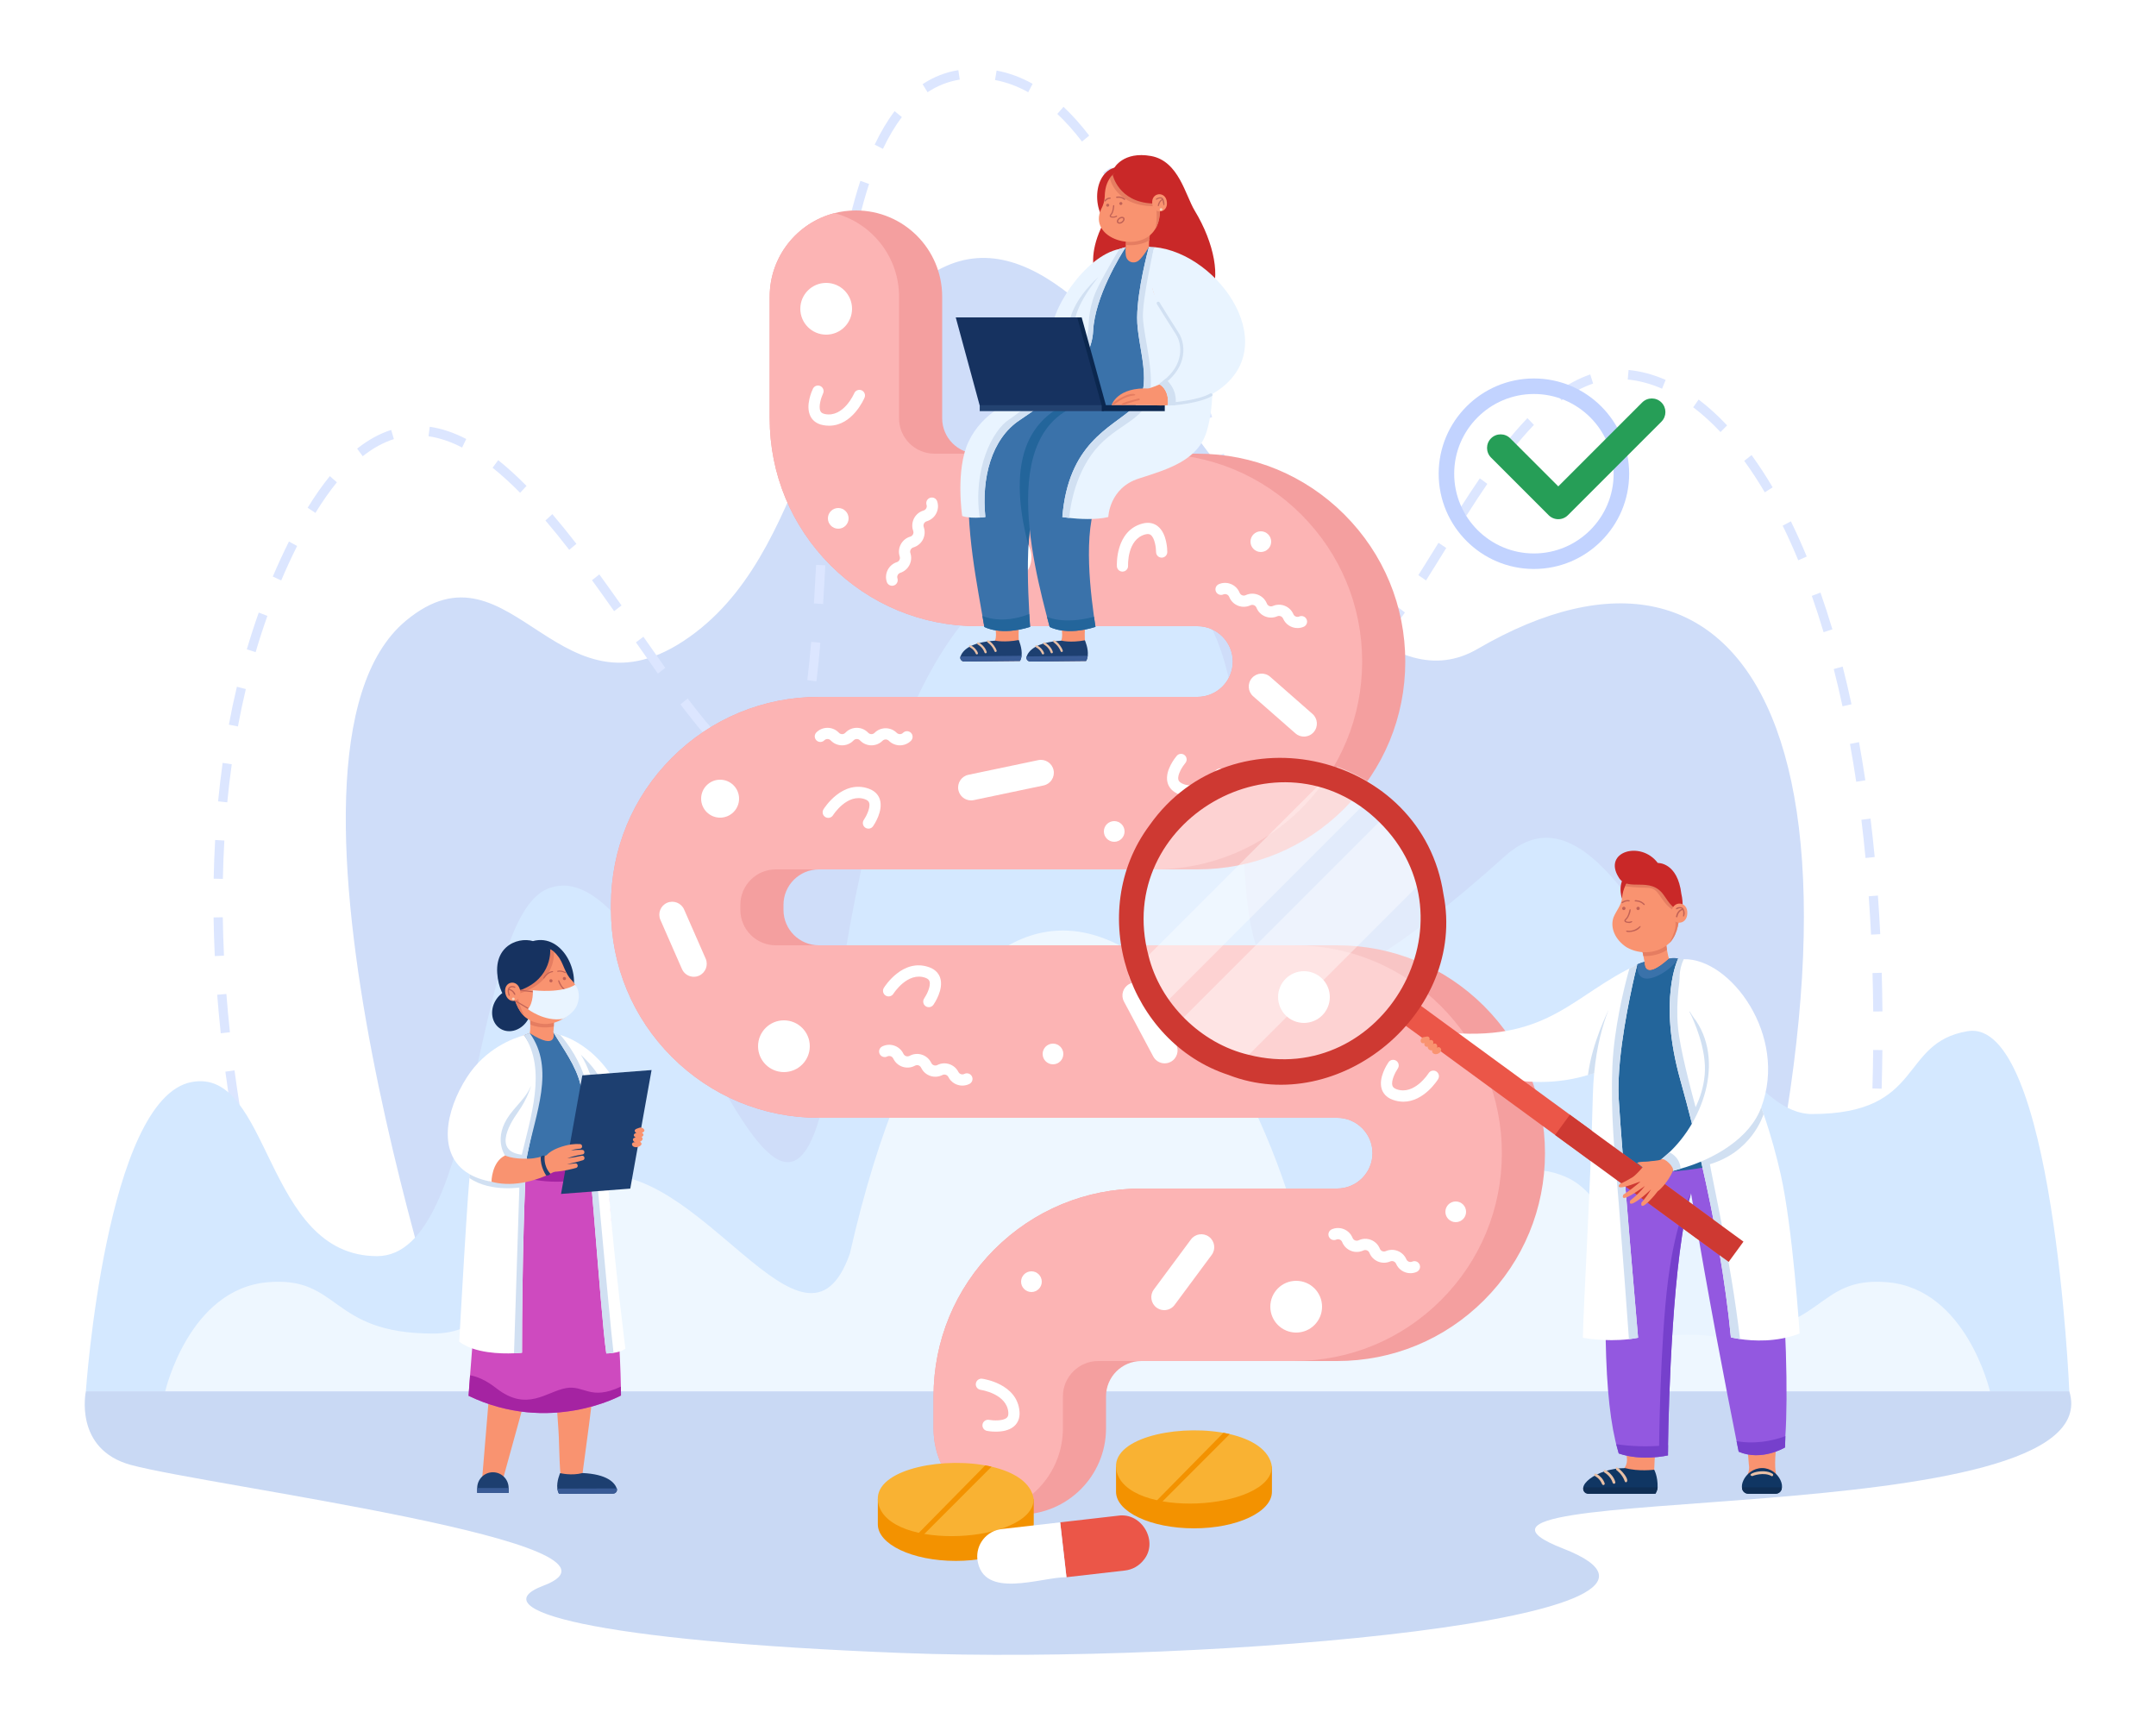 <?xml version="1.0" encoding="utf-8"?> <svg xmlns="http://www.w3.org/2000/svg" xmlns:xlink="http://www.w3.org/1999/xlink" version="1.1" id="Слой_1" x="0px" y="0px" viewBox="0 0 2500 2000" style="enable-background:new 0 0 2500 2000;" xml:space="preserve"> <style type="text/css"> .st0{fill:#FFFFFF;} .st1{fill:#C9D9F4;} .st2{fill:#CFDDF9;} .st3{fill:#DCE6FF;} .st4{fill:#D4E8FF;} .st5{fill:#EEF7FF;} .st6{fill:#F49F9F;} .st7{fill:#FCB4B4;} .st8{fill:#F39200;} .st9{fill:#F9B233;} .st10{fill:#EB5648;} .st11{fill:#C2D3FF;} .st12{fill:#269E57;} .st13{fill:#C92828;} .st14{fill:#E9F4FF;} .st15{fill:#F99370;} .st16{fill:#1D3F70;} .st17{fill:#E8C0A6;} .st18{fill:#395B96;} .st19{fill:#3A72AA;} .st20{fill:#D1E0F2;} .st21{fill:#23659B;} .st22{fill:#163260;} .st23{fill:#234270;} .st24{fill:#0B274F;} .st25{fill:#E57D61;} .st26{fill:#C16256;} .st27{fill:#F4D4BE;} .st28{fill:#CE4ABF;} .st29{fill:#A523A2;} .st30{fill:#103663;} .st31{fill:#0F2E54;} .st32{fill:#9358E0;} .st33{fill:#7640CC;} .st34{opacity:0.4;fill:#FFFFFF;} .st35{fill:#CE3932;} </style> <rect id="_x31_0" class="st0" width="2500" height="2000"></rect> <g> <g id="_x39_"> <path class="st1" d="M99.57,1613.07c0,0-14.43,67.44,52.42,85.46c91.43,24.65,608.4,90.77,478.02,139.97 c-73.6,27.78,57.31,64.12,415.81,78.01c358.5,13.89,973.65-40.53,766.78-121.05c-206.87-80.52,638.22-14.92,586.89-182.4H99.57z"></path> <path class="st2" d="M533.08,1608.08c0,0-249.77-732.49-62.49-888.33c125.18-104.17,177.97,134.71,336.33,13.24 c140.99-108.15,127.83-344.11,285.53-422.37c214.19-106.3,422.75,557.16,620.87,441.76c311.66-181.53,502.18,104.84,285.77,857.04 L533.08,1608.08z"></path> <path class="st3" d="M329.46,1548.07c-4.37-13.91-8.69-28.33-12.85-42.84l10.24-3.17c4.13,14.42,8.42,28.74,12.76,42.56 L329.46,1548.07z M2161.72,1530.11l-10.6-1.36c1.76-14.81,3.43-29.72,4.97-44.33l10.62,1.21 C2165.16,1500.28,2163.48,1515.25,2161.72,1530.11z M304.81,1462.08c-3.74-14.35-7.37-28.96-10.78-43.44l10.38-2.64 c3.39,14.39,7,28.91,10.72,43.18L304.81,1462.08z M2171.08,1441.07l-10.64-1.04c1.35-14.87,2.6-29.83,3.72-44.45l10.65,0.88 C2173.69,1411.14,2172.44,1426.15,2171.08,1441.07z M284.27,1374.95c-3.09-14.62-6.02-29.4-8.73-43.93l10.49-2.11 c2.69,14.44,5.61,29.13,8.67,43.66L284.27,1374.95z M2177.88,1351.77l-10.66-0.7c0.9-14.86,1.7-29.85,2.36-44.54l10.67,0.52 C2179.59,1321.8,2178.79,1336.85,2177.88,1351.77z M267.88,1286.87c-2.38-14.8-4.58-29.72-6.54-44.35l10.58-1.53 c1.95,14.53,4.13,29.35,6.49,44.05L267.88,1286.87z M2181.88,1262.27l-10.68-0.32c0.42-14.92,0.7-29.93,0.85-44.59l10.69,0.12 C2182.59,1232.21,2182.3,1247.28,2181.88,1262.27z M255.98,1198c-1.59-14.95-2.98-29.98-4.12-44.67l10.65-0.89 c1.13,14.59,2.51,29.51,4.09,44.35L255.98,1198z M2172.1,1172.76c-0.13-14.94-0.4-29.93-0.81-44.58l10.68-0.32 c0.41,14.72,0.69,29.8,0.82,44.81L2172.1,1172.76z M249.06,1108.53c-0.71-15.03-1.18-30.13-1.4-44.86l10.68-0.17 c0.22,14.61,0.68,29.58,1.38,44.49L249.06,1108.53z M2169.57,1083.64c-0.73-14.92-1.64-29.88-2.68-44.48l10.66-0.82 c1.05,14.69,1.96,29.74,2.7,44.74L2169.57,1083.64z M258.45,1018.99l-10.68-0.23c0.3-15.07,0.87-30.17,1.71-44.87l10.67,0.65 C259.31,989.11,258.74,1004.06,258.45,1018.99z M2163.18,994.76c-1.43-14.91-3.04-29.81-4.8-44.27l10.6-1.39 c1.77,14.56,3.4,29.55,4.84,44.56L2163.18,994.76z M263.53,930.22l-10.63-1.11c1.45-15.02,3.22-30.02,5.26-44.61l10.57,1.6 C266.71,900.52,264.96,915.36,263.53,930.22z M2152.39,906.39c-2.22-14.82-4.66-29.58-7.25-43.88l10.5-2.05 c2.61,14.41,5.07,29.29,7.31,44.22L2152.39,906.39z M888.67,904.82c-14.85-2.43-25.59-9.46-40.46-21.59l6.75-8.6 c13.03,10.6,22.45,16.96,34.85,19.15L888.67,904.82z M925.74,878.41l-9.52-5.05c4.89-9.95,9.22-23.77,12.85-41.05l10.44,2.37 C935.63,853.15,931.13,867.45,925.74,878.41z M816.85,851.39c-8.51-9.85-17.61-21.19-27.81-34.66l8.4-6.87 c10.06,13.28,19.01,24.44,27.36,34.11L816.85,851.39z M275.87,842.28l-10.49-2.12c2.77-14.82,5.9-29.6,9.31-43.93l10.37,2.67 C281.69,813.05,278.6,827.65,275.87,842.28z M2136.5,818.92c-3.16-14.67-6.58-29.21-10.15-43.21l10.33-2.84 c3.6,14.14,7.05,28.82,10.24,43.63L2136.5,818.92z M946.71,789.98l-10.6-1.42c1.64-13.25,3.11-27.77,4.5-44.37l10.65,0.96 C949.85,761.91,948.37,776.57,946.71,789.98z M762.87,780.96c-8.69-12.19-17.69-25.08-25.46-36.2l8.65-6.52 c7.75,11.1,16.74,23.96,25.39,36.11L762.87,780.96z M1545.16,780.04c-8.32,0-16.49-2.58-24.27-7.68l5.7-9.39 c11.69,7.67,23.19,7.68,35.6,1.57l4.6,10.02C1559.45,778.2,1552.17,780.04,1545.16,780.04z M296.42,756.12l-10.22-3.25 c4.25-14.43,8.9-28.78,13.84-42.65l10.02,3.85C305.2,727.75,300.61,741.89,296.42,756.12z M1601.73,745.53l-7.85-7.53 c8.1-9.12,16.79-20.37,26.55-34.39l8.66,6.51C1619.07,724.5,1610.12,736.09,1601.73,745.53z M1490.51,737.9 c-6.92-11.09-13.77-24.14-20.95-39.91l9.66-4.75c6.98,15.32,13.6,27.95,20.26,38.62L1490.51,737.9z M2114.55,732.98 c-4.3-14.39-8.9-28.55-13.65-42.1l10.04-3.8c4.81,13.71,9.46,28.05,13.82,42.6L2114.55,732.98z M712.09,708.56 c-9.78-13.88-17.92-25.28-25.64-35.87l8.52-6.7c7.75,10.64,15.93,22.08,25.74,36.02L712.09,708.56z M954.47,700.31l-10.66-0.72 c0.81-13.01,1.63-27.63,2.52-44.7l10.67,0.6C956.11,672.59,955.28,687.26,954.47,700.31z M326.09,672.97l-9.78-4.48 c5.87-13.81,12.12-27.36,18.76-40.62l9.47,5.13C338.01,646.04,331.86,659.38,326.09,672.97z M1653.57,672.97l-8.93-6.1 c7.59-12,15.44-24.71,23.38-37.55l8.99,6C1669.04,648.2,1661.19,660.92,1653.57,672.97z M1452.36,656.55 c-4.84-12.62-9.84-26.38-15.29-42.08l10.05-3.77c5.41,15.58,10.37,29.23,15.16,41.73L1452.36,656.55z M2085.18,649.62 c-5.74-13.91-11.82-27.41-18.06-40.15l9.52-5.04c6.34,12.95,12.52,26.68,18.36,40.81L2085.18,649.62z M660.07,637.5 c-9.7-12.51-18.72-23.64-27.59-34.03l7.99-7.37c8.98,10.53,18.12,21.79,27.92,34.43L660.07,637.5z M959.22,610.69l-10.67-0.56 c0.72-14.84,1.43-29.68,2.2-44.78l10.67,0.58C960.65,581.03,959.93,595.86,959.22,610.69z M1700.43,597.82l-8.91-6.12 c8.93-14.04,16.91-26.18,24.41-37.12l8.7,6.44C1717.2,571.85,1709.29,583.89,1700.43,597.82z M365.74,594.68l-9.01-5.98 c8.4-13.67,17.05-26.01,25.73-36.68l8.16,7.17C382.25,569.49,373.88,581.43,365.74,594.68z M1422.8,572.09 c-4.9-14.92-9.71-29.85-13.76-42.49l10.14-3.51c4.05,12.62,8.85,27.53,13.74,42.42L1422.8,572.09z M603.1,571.32 c-10.92-11.05-21.66-20.81-31.92-29.01l6.52-8.8c10.58,8.46,21.64,18.51,32.85,29.86L603.1,571.32z M2046.38,570.84 c-7.66-12.98-15.68-25.26-23.86-36.5l8.52-6.7c8.39,11.52,16.61,24.1,24.45,37.39L2046.38,570.84z M420.6,528.98l-6.48-8.83 c12.76-10.12,26.04-17.41,39.47-21.68l3.13,10.62C444.5,512.97,432.35,519.66,420.6,528.98z M1750.4,525.58l-8.3-6.99 c10.02-12.85,19.52-23.91,29.03-33.8l7.56,7.85C1769.44,502.26,1760.19,513.04,1750.4,525.58z M963.81,521.22l-10.67-0.66 c0.93-16.14,1.84-30.8,2.81-44.81l10.66,0.79C965.65,490.51,964.73,505.12,963.81,521.22z M535.85,518.89 c-13.33-6.9-26.45-11.3-38.98-13.08l1.45-11c13.69,1.95,27.91,6.71,42.29,14.14L535.85,518.89z M1995.03,500.94 c-10.29-10.95-20.94-20.62-31.66-28.73l6.29-8.98c11.2,8.48,22.31,18.56,33.01,29.95L1995.03,500.94z M1395.41,487.11 c-5.32-16.52-9.7-29.99-13.79-42.39l10.11-3.6c4.1,12.43,8.49,25.92,13.81,42.47L1395.41,487.11z M1810.67,464.29l-6.12-9.1 c13.14-9.55,26.41-16.63,39.45-21.03l3.3,10.56C1835.26,448.79,1822.94,455.37,1810.67,464.29z M1927.26,450.69 c-13.23-5.8-26.63-9.39-39.81-10.67l0.99-11.06c14.27,1.39,28.73,5.25,42.97,11.5L1927.26,450.69z M970.03,431.96l-10.64-0.98 c1.33-15.58,2.78-30.63,4.31-44.72l10.62,1.24C972.79,401.5,971.35,416.46,970.03,431.96z M1367.41,402.48 c-5.16-14.98-10.03-28.67-14.88-41.85l9.98-3.96c4.87,13.26,9.76,27.02,14.95,42.07L1367.41,402.48z M979.75,343.22l-10.58-1.59 c2.16-15.55,4.54-30.5,7.06-44.44l10.5,2.05C984.24,313.03,981.89,327.82,979.75,343.22z M1336.66,319.17 c-5.74-14.35-11.53-28.08-17.2-40.81l9.7-4.67c5.73,12.86,11.58,26.73,17.37,41.22L1336.66,319.17z M995.81,255.79l-10.37-2.69 c3.73-15.51,7.84-30.11,12.21-43.41l10.11,3.59C1003.48,226.29,999.46,240.59,995.81,255.79z M1300.48,238.5 c-7.03-13.75-14.21-26.67-21.34-38.38l9.03-5.94c7.27,11.95,14.59,25.11,21.75,39.11L1300.48,238.5z M1023.81,172.6l-9.58-4.91 c7.02-14.77,14.8-27.84,23.13-38.83l8.39,6.87C1037.88,146.11,1030.5,158.52,1023.81,172.6z M1254.65,164.11 c-9.34-12.16-18.97-22.94-28.64-32.02l7.17-8.24c10.1,9.49,20.13,20.7,29.83,33.34L1254.65,164.11z M1075.56,106.95l-5.76-9.35 c12.66-8.42,26.6-13.89,41.45-16.27l1.63,10.97C1099.51,94.44,1086.95,99.37,1075.56,106.95z M1192.3,106.94 c-12.45-6.97-25.41-11.74-38.54-14.17l1.87-10.93c14.24,2.64,28.29,7.79,41.73,15.33L1192.3,106.94z"></path> <path class="st4" d="M2281.51,1195.59c-80.12,13.36-49.1,96.04-180.61,96.04c-120.24,0-223.71-417.59-355.65-299.15 c-530.45,476.17-117.73-334.12-474.41-349.96c-161.28-7.16-268.75,210.95-308.38,597.12 c-57.45,349.12-190.68-266.28-327.78-209.06c-87.14,36.36-77.16,425.81-197.4,425.81c-131.51,0-122.85-219.18-215.11-201.84 c-99.33,18.67-122.61,358.51-122.61,358.51h2299.92C2399.49,1613.07,2381.2,1178.96,2281.51,1195.59z"></path> <path class="st5" d="M2188.79,1486.66c-84.88-7.41-71.03,59.5-192.01,59.5c-110.62,0-107.58-149.96-181.6-181.83 c-136.32-58.69-248.7,238.35-301.55,89.27c-100.38-395.57-393.13-593.94-528.19,0c-52.85,149.08-176.44-116.93-301.55-89.27 c-77.01,17.02-70.98,181.83-181.6,181.83c-120.99,0-107.14-66.91-192.01-59.5c-91.38,7.97-118.68,126.4-118.68,126.4h2115.87 C2307.46,1613.07,2280.17,1494.64,2188.79,1486.66z"></path> </g> <g id="_x38_"> <path class="st6" d="M1791.5,1337c0,64.37-25.07,124.89-70.59,170.41c-45.52,45.52-106.04,70.59-170.41,70.59h-227 c-22.61,0-41,18.39-41,41v37c0,55.23-44.77,100-100,100c-8.63,0-17.01-1.09-25-3.15c-43.13-11.1-75-50.25-75-96.85v-37 c0-64.37,25.07-124.89,70.59-170.41c45.52-45.52,106.04-70.59,170.41-70.59h227c22.61,0,41-18.39,41-41s-18.39-41-41-41h-601 c-64.37,0-124.89-25.07-170.41-70.59c-45.52-45.52-70.59-106.04-70.59-170.41v-6c0-64.37,25.07-124.89,70.59-170.41 C824.61,833.07,885.13,808,949.5,808h439c22.61,0,41-18.39,41-41s-18.39-41-41-41h-255c-64.37,0-124.89-25.07-170.41-70.59 C917.57,609.89,892.5,549.37,892.5,485V344c0-46.6,31.87-85.75,75-96.85c7.99-2.06,16.37-3.15,25-3.15c55.23,0,100,44.77,100,100 v141c0,22.61,18.39,41,41,41h255c64.37,0,124.89,25.07,170.41,70.59c45.52,45.52,70.59,106.04,70.59,170.41 s-25.07,124.89-70.59,170.41c-45.52,45.52-106.04,70.59-170.41,70.59h-439c-22.61,0-41,18.39-41,41v6c0,22.61,18.39,41,41,41h601 c64.37,0,124.89,25.07,170.41,70.59C1766.43,1212.11,1791.5,1272.63,1791.5,1337z"></path> <path class="st7" d="M1741.5,1337c0,64.37-25.07,124.89-70.59,170.41c-45.52,45.52-106.04,70.59-170.41,70.59h-227 c-22.61,0-41,18.39-41,41v37c0,46.6-31.87,85.75-75,96.85c-43.13-11.1-75-50.25-75-96.85v-37c0-64.37,25.07-124.89,70.59-170.41 c45.52-45.52,106.04-70.59,170.41-70.59h227c22.61,0,41-18.39,41-41s-18.39-41-41-41h-601c-64.37,0-124.89-25.07-170.41-70.59 c-45.52-45.52-70.59-106.04-70.59-170.41v-6c0-64.37,25.07-124.89,70.59-170.41C824.61,833.07,885.13,808,949.5,808h439 c22.61,0,41-18.39,41-41s-18.39-41-41-41h-255c-64.37,0-124.89-25.07-170.41-70.59C917.57,609.89,892.5,549.37,892.5,485V344 c0-46.6,31.87-85.75,75-96.85c43.13,11.1,75,50.25,75,96.85v141c0,22.61,18.39,41,41,41h255c64.37,0,124.89,25.07,170.41,70.59 c45.52,45.52,70.59,106.04,70.59,170.41s-25.07,124.89-70.59,170.41c-45.52,45.52-106.04,70.59-170.41,70.59h-439 c-22.61,0-41,18.39-41,41v6c0,22.61,18.39,41,41,41h601c64.37,0,124.89,25.07,170.41,70.59 C1716.43,1212.11,1741.5,1272.63,1741.5,1337z"></path> <circle class="st0" cx="958" cy="358" r="30"></circle> <circle class="st0" cx="972" cy="601" r="12"></circle> <circle class="st0" cx="1462" cy="628" r="12"></circle> <circle class="st0" cx="1292" cy="964" r="12"></circle> <circle class="st0" cx="1196" cy="1486" r="12"></circle> <circle class="st0" cx="1688" cy="1405" r="12"></circle> <circle class="st0" cx="1221" cy="1222" r="12"></circle> <circle class="st0" cx="835" cy="926" r="22"></circle> <circle class="st0" cx="1166" cy="646" r="30"></circle> <circle class="st0" cx="1503" cy="1515" r="30"></circle> <circle class="st0" cx="1512" cy="1156" r="30"></circle> <circle class="st0" cx="909" cy="1213" r="30"></circle> <path class="st0" d="M961.39,493.57c-2.27,0-4.64-0.22-7.1-0.69c-8.55-1.63-12.62-6.49-14.53-10.27 c-6.22-12.35,1.94-29.97,2.89-31.94c1.56-3.23,5.45-4.59,8.68-3.03c3.23,1.56,4.59,5.44,3.03,8.67 c-2.11,4.42-5.62,15.24-2.98,20.46c0.56,1.1,1.72,2.65,5.34,3.34c21.59,4.11,33.67-23.85,33.79-24.13c1.39-3.3,5.2-4.86,8.51-3.47 c3.31,1.39,4.87,5.18,3.49,8.49C1001.9,462.44,988.58,493.57,961.39,493.57z"></path> <path class="st0" d="M1301.57,662.73c-3.44,0-6.31-2.7-6.49-6.17c-0.09-1.68-1.74-41.26,29.75-49.56 c8.42-2.22,14.18,0.41,17.54,3.01c10.93,8.46,11.17,27.87,11.16,30.06c-0.01,3.58-2.92,6.47-6.5,6.47c-0.01,0-0.02,0-0.03,0 c-3.59-0.01-6.48-2.93-6.47-6.51l0,0c0-4.9-1.5-16.17-6.13-19.75c-0.98-0.75-2.69-1.65-6.26-0.71 c-21.39,5.64-20.1,36.02-20.08,36.33c0.18,3.58-2.58,6.64-6.16,6.82C1301.79,662.73,1301.68,662.73,1301.57,662.73z"></path> <path class="st0" d="M1007.02,960.75c-1.28,0-2.57-0.38-3.71-1.16c-2.94-2.05-3.67-6.09-1.63-9.04 c2.78-4.04,7.95-14.16,6.16-19.73c-0.38-1.18-1.28-2.89-4.75-4.14c-20.68-7.46-37,18.26-37.16,18.52c-1.9,3.04-5.9,3.98-8.95,2.09 c-3.05-1.89-3.99-5.88-2.11-8.93c0.88-1.43,21.99-34.95,52.63-23.91c8.19,2.95,11.44,8.39,12.73,12.43 c4.2,13.17-6.63,29.29-7.87,31.09C1011.1,959.78,1009.07,960.75,1007.02,960.75z"></path> <path class="st0" d="M1380.53,923.7c-4.92,0-10.12-1.05-15.48-3.62c-7.86-3.75-10.55-9.48-11.43-13.63 c-2.87-13.52,9.5-28.49,10.92-30.15c2.33-2.73,6.43-3.05,9.16-0.72c2.73,2.33,3.05,6.43,0.72,9.16 c-3.17,3.74-9.32,13.3-8.09,19.02c0.26,1.21,0.99,3,4.32,4.59c19.84,9.48,38.63-14.49,38.82-14.73c2.19-2.84,6.27-3.38,9.11-1.19 c2.84,2.18,3.39,6.25,1.21,9.1C1418.96,902.62,1402.55,923.7,1380.53,923.7z"></path> <path class="st0" d="M1077.02,1167.75c-1.28,0-2.57-0.38-3.71-1.16c-2.94-2.05-3.67-6.09-1.63-9.04 c2.78-4.04,7.95-14.16,6.16-19.73c-0.38-1.18-1.28-2.89-4.75-4.14c-20.68-7.46-37,18.26-37.16,18.52c-1.9,3.04-5.9,3.98-8.95,2.09 c-3.05-1.89-3.99-5.88-2.11-8.93c0.88-1.43,21.99-34.96,52.63-23.91c8.19,2.95,11.44,8.39,12.73,12.43 c4.2,13.17-6.63,29.29-7.87,31.08C1081.1,1166.78,1079.07,1167.75,1077.02,1167.75z"></path> <path class="st0" d="M1627.29,1277.33c-3.91,0-8.04-0.67-12.36-2.23c-8.19-2.95-11.44-8.39-12.73-12.43 c-4.2-13.17,6.62-29.29,7.87-31.09c2.05-2.95,6.1-3.68,9.05-1.63c2.95,2.05,3.67,6.09,1.63,9.04c-2.78,4.04-7.95,14.16-6.16,19.73 c0.38,1.18,1.28,2.89,4.75,4.14c20.68,7.45,37-18.26,37.16-18.52c1.9-3.04,5.9-3.98,8.95-2.09c3.05,1.89,3.99,5.88,2.11,8.93 C1666.8,1252.42,1651.11,1277.33,1627.29,1277.33z"></path> <path class="st0" d="M1154.77,1659.89c-5.22,0-9.35-0.71-10.28-0.89c-3.53-0.66-5.85-4.06-5.19-7.59 c0.66-3.52,4.05-5.84,7.58-5.19l0,0c4.82,0.89,16.18,1.45,20.53-2.46c0.92-0.83,2.11-2.35,1.83-6.03 c-1.67-21.92-31.81-26.27-32.12-26.32c-3.55-0.48-6.05-3.75-5.57-7.3c0.48-3.55,3.73-6.05,7.28-5.58 c1.67,0.22,40.9,5.75,43.37,38.22c0.66,8.68-2.97,13.88-6.12,16.71C1170.25,1658.68,1161.58,1659.89,1154.77,1659.89z"></path> <path class="st0" d="M804.51,1132.5c-5.77,0-11.28-3.35-13.74-8.98l-25-57c-3.33-7.59,0.13-16.43,7.71-19.76 c7.59-3.33,16.43,0.13,19.76,7.71l25,57c3.33,7.59-0.13,16.43-7.71,19.76C808.56,1132.1,806.52,1132.5,804.51,1132.5z"></path> <path class="st0" d="M1349.99,1519c-3.1,0-6.24-0.96-8.92-2.95c-6.65-4.93-8.05-14.33-3.12-20.98l43-58 c4.93-6.65,14.33-8.05,20.98-3.12c6.65,4.93,8.05,14.33,3.12,20.98l-43,58C1359.11,1516.9,1354.58,1519,1349.99,1519z"></path> <path class="st0" d="M1350.5,1232.86c-5.36,0-10.55-2.88-13.25-7.95l-33.97-63.71c-3.9-7.31-1.13-16.4,6.18-20.29 c7.31-3.9,16.4-1.13,20.29,6.18l33.97,63.71c3.9,7.31,1.13,16.4-6.18,20.29C1355.29,1232.29,1352.88,1232.86,1350.5,1232.86z"></path> <path class="st0" d="M1511.99,854c-3.51,0-7.04-1.23-9.89-3.73l-49-43c-6.23-5.46-6.84-14.94-1.38-21.17 c5.46-6.23,14.94-6.84,21.17-1.38l49,43c6.23,5.46,6.84,14.94,1.38,21.17C1520.31,852.27,1516.16,854,1511.99,854z"></path> <path class="st0" d="M1125.98,928c-6.95,0-13.18-4.85-14.67-11.92c-1.7-8.11,3.49-16.06,11.6-17.76l81-17 c8.11-1.7,16.06,3.49,17.76,11.6c1.7,8.11-3.49,16.06-11.6,17.76l-81,17C1128.04,927.9,1127.01,928,1125.98,928z"></path> <path class="st0" d="M1043.5,864.16c-4.65,0-9.3-1.77-12.85-5.31c-2.01-2.01-5.29-2.01-7.31,0c-7.08,7.08-18.61,7.08-25.69,0 l-0.5-0.5c-2.01-2.01-5.29-2.01-7.31,0l-0.5,0.5c-7.08,7.08-18.61,7.08-25.69,0l-0.5-0.5c-2.01-2.01-5.29-2.01-7.31,0 c-2.54,2.54-6.65,2.54-9.19,0c-2.54-2.54-2.54-6.65,0-9.19c7.08-7.08,18.61-7.08,25.69,0l0.5,0.5c0.98,0.98,2.27,1.51,3.65,1.51 s2.68-0.54,3.65-1.51l0.5-0.5c7.08-7.08,18.61-7.08,25.69,0l0.5,0.5c0.98,0.98,2.27,1.51,3.65,1.51s2.68-0.54,3.65-1.51 c7.08-7.08,18.61-7.08,25.69,0c2.01,2.01,5.29,2.01,7.31,0c2.54-2.54,6.65-2.54,9.19,0c2.54,2.54,2.54,6.65,0,9.19 C1052.8,862.39,1048.15,864.16,1043.5,864.16z"></path> <path class="st0" d="M1115.93,1258.67c-6.64,0-13.05-3.65-16.24-9.97c-1.29-2.54-4.4-3.57-6.94-2.28 c-4.33,2.19-9.25,2.56-13.86,1.05c-4.61-1.51-8.36-4.73-10.54-9.06l-0.32-0.63c-1.29-2.54-4.4-3.57-6.94-2.28l-0.63,0.32 c-8.94,4.52-19.89,0.92-24.41-8.01l-0.32-0.63c-1.28-2.54-4.4-3.56-6.94-2.28c-3.21,1.62-7.11,0.33-8.73-2.87 c-1.62-3.2-0.34-7.11,2.87-8.73c8.94-4.52,19.89-0.92,24.41,8.01l0.32,0.63c1.29,2.54,4.4,3.56,6.94,2.28l0.63-0.32 c8.94-4.52,19.89-0.92,24.41,8.01l0.32,0.63c0.62,1.23,1.69,2.15,3,2.58c1.31,0.43,2.71,0.32,3.94-0.3 c8.94-4.52,19.89-0.92,24.41,8.01c1.29,2.54,4.4,3.57,6.94,2.28c3.2-1.62,7.11-0.34,8.73,2.87s0.34,7.11-2.87,8.73 C1121.48,1258.04,1118.68,1258.67,1115.93,1258.67z"></path> <path class="st0" d="M1635.52,1476.18c-7.03,0-13.73-4.1-16.7-10.95c-0.55-1.27-1.56-2.24-2.84-2.75 c-1.28-0.51-2.69-0.49-3.95,0.06c-9.19,3.98-19.91-0.26-23.89-9.46l-0.28-0.65c-0.55-1.27-1.56-2.24-2.84-2.75 c-1.29-0.51-2.69-0.49-3.95,0.06l-0.65,0.28c-9.19,3.98-19.91-0.26-23.89-9.46l-0.28-0.65c-0.55-1.26-1.56-2.24-2.84-2.75 c-1.28-0.51-2.69-0.49-3.95,0.06c-3.29,1.43-7.12-0.09-8.55-3.38c-1.43-3.29,0.09-7.12,3.38-8.55c9.19-3.98,19.91,0.26,23.89,9.45 l0.28,0.65c1.13,2.61,4.18,3.82,6.79,2.69l0.65-0.28c9.19-3.98,19.91,0.26,23.89,9.46l0.28,0.65c1.13,2.62,4.18,3.82,6.79,2.69 c4.45-1.93,9.39-2.01,13.9-0.22c4.51,1.79,8.06,5.22,9.99,9.67c0.55,1.27,1.56,2.24,2.84,2.75c1.29,0.51,2.69,0.49,3.95-0.06 c3.29-1.43,7.12,0.09,8.55,3.38c1.43,3.29-0.09,7.12-3.38,8.55C1640.37,1475.7,1637.93,1476.18,1635.52,1476.18z"></path> <path class="st0" d="M1504.52,728.18c-7.03,0-13.73-4.1-16.7-10.95c-0.55-1.27-1.56-2.24-2.84-2.75 c-1.28-0.51-2.69-0.49-3.95,0.06c-4.45,1.93-9.39,2.01-13.9,0.22c-4.51-1.79-8.06-5.22-9.99-9.68l-0.28-0.65 c-0.55-1.27-1.56-2.25-2.84-2.75c-1.28-0.51-2.69-0.49-3.95,0.06l-0.65,0.28c-4.45,1.93-9.39,2-13.9,0.22 c-4.51-1.79-8.06-5.22-9.99-9.68l-0.28-0.65c-1.13-2.61-4.18-3.81-6.79-2.68c-3.29,1.43-7.12-0.09-8.55-3.38 c-1.43-3.29,0.09-7.12,3.38-8.55c9.19-3.98,19.91,0.26,23.89,9.46l0.28,0.65c0.55,1.26,1.56,2.24,2.84,2.75 c1.28,0.51,2.69,0.49,3.95-0.06l0.65-0.28c4.45-1.93,9.39-2,13.9-0.22c4.51,1.79,8.06,5.22,9.99,9.68l0.28,0.65 c0.55,1.27,1.56,2.25,2.84,2.75c1.28,0.51,2.69,0.49,3.95-0.06c4.45-1.93,9.39-2.01,13.9-0.22c4.51,1.79,8.06,5.22,9.99,9.68 c1.13,2.62,4.19,3.82,6.8,2.69c3.29-1.43,7.12,0.09,8.55,3.38c1.43,3.29-0.09,7.12-3.38,8.55 C1509.37,727.7,1506.93,728.18,1504.52,728.18z"></path> <path class="st0" d="M1034.45,679.15c-2.74,0-5.29-1.75-6.18-4.5c-1.5-4.62-1.11-9.54,1.1-13.86c2.21-4.32,5.96-7.53,10.58-9.03 c2.71-0.88,4.2-3.8,3.32-6.51c-1.5-4.62-1.11-9.54,1.1-13.86c2.21-4.32,5.96-7.53,10.58-9.03l0.67-0.22 c2.71-0.88,4.2-3.8,3.32-6.51l-0.22-0.67c-3.09-9.53,2.14-19.79,11.67-22.89l0.67-0.22c1.31-0.43,2.38-1.34,3.01-2.57 c0.63-1.23,0.74-2.63,0.31-3.94c-1.11-3.41,0.76-7.08,4.18-8.19c3.42-1.11,7.08,0.76,8.19,4.18c1.5,4.62,1.11,9.54-1.1,13.86 c-2.21,4.32-5.96,7.53-10.58,9.03l-0.67,0.22c-2.71,0.88-4.2,3.8-3.32,6.51l0.22,0.67c3.09,9.53-2.14,19.79-11.67,22.89 l-0.67,0.22c-1.31,0.43-2.38,1.34-3.01,2.57s-0.74,2.63-0.31,3.94c1.5,4.62,1.11,9.54-1.1,13.86c-2.21,4.32-5.96,7.53-10.58,9.03 c-1.31,0.43-2.38,1.34-3.01,2.57c-0.63,1.23-0.74,2.63-0.31,3.94c1.11,3.41-0.76,7.08-4.18,8.19 C1035.79,679.05,1035.11,679.15,1034.45,679.15z"></path> </g> <g id="_x37_"> <path class="st8" d="M1474.88,1700.5v29.04c0,23.44-40.47,42.44-90.39,42.44c-25.18,0-47.95-4.83-64.34-12.63 c-16.1-7.66-26.05-18.19-26.05-29.8v-29.04H1474.88z"></path> <path class="st9" d="M1474.88,1700.5c-0.85,50.78-169.92,61.56-180.42,3.79c-0.39-2.12-0.49-4.17-0.34-6.16 c2.51-33.63,78.79-47.56,131.54-35.46C1451.75,1668.65,1472.09,1681,1474.88,1700.5z"></path> <path class="st8" d="M1425.91,1662.77l-79.3,79.38c-2.06-0.41-3.61-1.6-5.59-2.08l77.65-78.9 C1420.72,1661.58,1423.94,1662.29,1425.91,1662.77z"></path> </g> <g id="_x36_"> <path class="st8" d="M1198.67,1738.26v29.04c0,23.44-40.47,42.44-90.39,42.44c-25.18,0-47.95-4.83-64.34-12.63 c-16.1-7.66-26.05-18.19-26.05-29.8v-29.04H1198.67z"></path> <path class="st9" d="M1198.67,1738.26c-0.85,50.78-169.92,61.56-180.42,3.79c-0.39-2.12-0.49-4.17-0.35-6.16 c2.51-33.63,78.79-47.56,131.54-35.46C1175.54,1706.41,1195.88,1718.77,1198.67,1738.26z"></path> <path class="st8" d="M1149.7,1700.53l-79.3,79.38c-2.06-0.41-3.61-1.6-5.59-2.08l77.65-78.9 C1144.51,1699.34,1147.73,1700.06,1149.7,1700.53z"></path> </g> <g id="_x35_"> <path class="st10" d="M1236.65,1828.64c0-0.01-7.35-63.62-7.28-63.61c0,0,67.21-7.72,67.21-7.72 c27.66-4.12,47.39,30.5,29.33,51.66c-5.09,6.42-12.64,10.89-21.42,11.9C1304.49,1820.87,1236.64,1828.7,1236.65,1828.64z"></path> <path class="st0" d="M1133.32,1808.05c-1.87-17.48,10.7-33.22,28.19-35.23l67.81-7.79c0.08,0,7.35,63.62,7.31,63.63 C1207.14,1828.45,1139.54,1855.34,1133.32,1808.05z"></path> </g> <g id="_x34_"> <path class="st11" d="M1778.66,659.68c-60.9,0-110.44-49.54-110.44-110.44c0-60.9,49.54-110.44,110.44-110.44 c60.9,0,110.44,49.54,110.44,110.44C1889.1,610.14,1839.56,659.68,1778.66,659.68z M1778.66,456.8 c-50.97,0-92.44,41.47-92.44,92.44c0,50.97,41.47,92.44,92.44,92.44s92.44-41.47,92.44-92.44 C1871.1,498.27,1829.63,456.8,1778.66,456.8z"></path> <path class="st12" d="M1806.92,601.97c-4.18,0-8.19-1.66-11.15-4.62l-66.84-66.84c-6.16-6.16-6.16-16.14,0-22.29 c6.16-6.16,16.14-6.16,22.29,0l55.69,55.69l97.31-97.31c6.16-6.16,16.14-6.16,22.29,0c6.16,6.16,6.16,16.14,0,22.29 l-108.45,108.45C1815.11,600.31,1811.1,601.97,1806.92,601.97z"></path> </g> <g id="_x33_"> <path class="st13" d="M1291.96,194.81c0,0,10.55-19.75,42.72-13.92c32.16,5.83,39.75,45.38,50.67,63.38 c23.12,38.13,30.05,78.65,18.04,98.11c-13.34,21.62-42.8,13.16-85.83,9.29c-45.92-4.14-65.15-42.75-36.59-95.85L1291.96,194.81z"></path> <path class="st14" d="M1305.29,286.63c0,0.01-0.01,0.01-0.02,0.04c-0.07,0.12-0.27,0.42-0.58,0.91 c-4.76,7.39-35.25,56.21-37.14,96.14c-0.21,4.5-0.93,8.95-2.11,13.31c-2.55-0.19-5.18-0.38-7.85-0.56 c-3.52-0.25-7.1-0.51-10.65-0.76c-10.94-0.78-21.4-1.53-27.99-2c-4.28-31.9,39.37-97.31,79.17-105.06c0-0.01,0-0.01,0-0.01 c0.01,0,0.02-0.01,0.04-0.01C1302.38,287.23,1305.04,286.67,1305.29,286.63z"></path> <path class="st15" d="M1118.79,766.98l63.95-0.68c-0.16-9.91-2.89-29.9-0.86-41.2c0,0-27.61,3.45-27.61,3.45 c0.77,5.43,2.47,17.2-6.83,20.02c-12.05,3.65-25.17,2.53-32.69,11.51C1112.8,763.09,1115.11,767.02,1118.79,766.98z"></path> <path class="st16" d="M1184.61,760.31c-0.24,2.1-0.81,4.14-1.88,5.99l-64.58,0.69c-3.14,0.03-5.45-2.94-4.44-5.82 c2.38-6.73,10.78-16.56,40.53-18.38c0,0,10.41,2.37,27.02-0.73C1181.28,742.05,1185.59,751.8,1184.61,760.31z"></path> <path class="st17" d="M1132.71,758.75c-0.51,0-1-0.29-1.21-0.78c-2.43-5.63-6.72-7.32-6.9-7.39c-3.43-5.05,6.35-1.53,9.31,6.41 C1134.29,757.81,1133.62,758.77,1132.71,758.75z"></path> <path class="st17" d="M1142.86,757.46c-0.55,0-1.07-0.34-1.24-0.88c-2.17-6.53-8.09-9.49-8.15-9.52 c-3.12-5.88,8.25,0.33,10.64,8.75C1144.39,756.6,1143.73,757.47,1142.86,757.46z"></path> <path class="st17" d="M1154.42,755.96c-0.54,0-1.04-0.32-1.23-0.84c-2.52-6.78-8.2-10.42-8.26-10.46 c-2.42-6.17,7.92,1.23,10.72,9.6C1155.97,755.06,1155.3,755.97,1154.42,755.96z"></path> <path class="st18" d="M1113.76,761.06l70.85-0.75c-0.24,2.1-0.81,4.14-1.88,5.99l-64.58,0.69 C1114.98,767.02,1112.66,763.96,1113.76,761.06z"></path> <path class="st19" d="M1321.39,530.39c-31.48-1.28-86.31-18.08-109.96,20.72c-25.89,42.38-19.55,132.28-16.94,175.73 c-34.56,10.78-53.13,0-53.13,0c-14.72-88.94-63.2-291.53,98.92-263.42c0-0.01,108.72-0.01,108.72-0.01 C1367.18,499.34,1350.92,529.79,1321.39,530.39z"></path> <path class="st15" d="M1195.48,766.97l63.95-0.68c-0.16-9.91-2.89-29.9-0.86-41.2c0,0-27.61,3.45-27.61,3.45 c0.77,5.43,2.68,17.2-6.84,20.02c-12.07,3.57-25.17,2.53-32.69,11.51C1189.49,763.09,1191.8,767.01,1195.48,766.97z"></path> <path class="st16" d="M1261.3,760.31c-0.24,2.1-0.81,4.14-1.88,5.99l-64.58,0.69c-3.14,0.03-5.45-2.94-4.44-5.82 c2.38-6.73,10.78-16.56,40.53-18.38c0,0,10.42,2.69,27.04-0.4C1257.98,742.37,1262.28,751.8,1261.3,760.31z"></path> <path class="st17" d="M1209.4,758.75c-0.51,0-1-0.29-1.21-0.78c-2.43-5.63-6.72-7.32-6.9-7.39c-3.43-5.05,6.35-1.53,9.31,6.41 C1210.98,757.8,1210.31,758.77,1209.4,758.75z"></path> <path class="st17" d="M1219.55,757.45c-0.55,0-1.07-0.34-1.25-0.88c-2.17-6.53-8.09-9.49-8.15-9.52 c-3.12-5.88,8.25,0.33,10.64,8.75C1221.08,756.6,1220.42,757.47,1219.55,757.45z"></path> <path class="st20" d="M1273.2,321.73c0,0-24.08,20.1-31.97,46.3c-6.37,21.15,15.6,14.81,19.53,3.2 C1264.68,359.62,1273.2,321.73,1273.2,321.73z"></path> <path class="st17" d="M1231.11,755.95c-0.54,0-1.04-0.32-1.23-0.84c-2.52-6.78-8.2-10.42-8.26-10.46 c-2.42-6.17,7.92,1.23,10.72,9.6C1232.66,755.06,1231.99,755.97,1231.11,755.95z"></path> <path class="st18" d="M1190.45,761.06l70.85-0.75c-0.24,2.1-0.81,4.14-1.88,5.99l-64.58,0.69 C1191.67,767.02,1189.35,763.95,1190.45,761.06z"></path> <path class="st21" d="M1249.12,463.42l-9.3,65.68c-40.65,15.51-43.58,57-47.29,103.66 C1173.71,560.67,1175.35,487.77,1249.12,463.42z"></path> <path class="st19" d="M1362.36,533.43c-32.94,19.65-65.84-1.79-89.01,43.53c-18.7,39.68-8.21,115.51-3.08,149.88 c-34.56,10.78-53.13,0-53.13,0c-20.49-76.72-67.35-255.02,65.07-263.42c36.26-1.12,83.9-0.81,115.95-2.68 C1398.16,460.74,1407.05,506.77,1362.36,533.43z"></path> <path class="st19" d="M1398.8,442.6c2.81,19.43-1.26,42.02-1.26,42.02c-42.81-13.19-81.72-14.4-146.74-23.21 c41.07-119.19-54.05-35.79,54.51-174.79c0.26,0.02,26.97-0.47,26.97-0.47C1362.8,308.4,1382.37,340.71,1398.8,442.6z"></path> <path class="st14" d="M1305.26,286.67c-0.07,0.12-0.27,0.42-0.58,0.91c-4.76,7.39-35.25,56.21-37.14,96.14 c-0.21,4.5-0.93,8.95-2.11,13.31c-10.05,37.7-52.91,70.2-82.85,89.92c-33.39,22.02-44.55,68-40.01,112.52c0,0-2.66,0.4-6.53,0.62 c-5.67,0.34-13.93,0.32-20.32-1.82c0,0-8.07-53.26,7.33-86.09c15.39-32.84,49.27-51.26,91.01-63.67c1.57-0.46,3.05-0.96,4.47-1.49 c16.35-6.1,23.63-16.48,26.64-27.88v-0.01c2.03-7.67,2.11-15.81,1.75-23.43c-0.3-6.39-0.95-12.42-1.04-17.5 c-0.35-18.01,14.54-43.97,43.76-75.5C1294.46,297.5,1299.67,292.16,1305.26,286.67z"></path> <path class="st14" d="M1405.88,456.75c-0.75,15.49-2.69,30.55-6.63,43.41c-10.28,33.64-44.28,43.65-78.72,54.66 s-35.4,44.65-35.4,44.65c-14.78,3.58-34.45,2.23-45.29,1.05c-4.92-0.54-8.01-1.05-8.01-1.05c7.02-85.35,55.78-102.91,81.81-126.27 c26.04-23.36,4.54-71.14,4.93-105.18c0.36-32.97,12.88-78.9,13.67-81.73c0.01-0.05,0.02-0.09,0.04-0.14 c1.91,0.73,3.76,1.48,5.57,2.28c49.91,21.68,63.48,65.91,65.88,97.19C1405.27,405.63,1407.12,431.77,1405.88,456.75z"></path> <path class="st20" d="M1331.06,321.4c-3.18,17.09-6.13,36.14-5.77,46.62c0.75,22.03,15.17,69.45,6.52,95.39 c-8.65,25.94-42.55,30.75-66.09,63.57c-23.55,32.84-25.87,73.52-25.87,73.52c-4.92-0.54-8.01-1.05-8.01-1.05 c7.02-85.35,55.78-102.91,81.81-126.27c26.04-23.36,4.54-71.14,4.93-105.18c0.36-32.97,12.88-78.9,13.67-81.73 c0.01-0.05,0.02-0.09,0.04-0.14c2,0.04,4.01,0.14,6.01,0.33c-0.08,0.36-0.24,1.04-0.44,1.95 C1336.69,293.57,1333.79,306.77,1331.06,321.4z"></path> <path class="st20" d="M1305.29,286.63c0,0.01-0.01,0.01-0.02,0.04c-0.07,0.12-0.27,0.42-0.58,0.91 c-4.76,7.39-35.25,56.21-37.14,96.14c-0.21,4.5-0.93,8.95-2.11,13.31c-10.05,37.7-52.91,70.2-82.85,89.92 c-33.39,22.02-44.55,68-40.01,112.52c0,0-2.66,0.4-6.53,0.62c-8.19-56.23,14.8-101.13,33.81-113.54 c10.86-7.09,31.6-24.01,48.69-39.53c12.81-11.63,23.57-22.49,26.64-27.88v-0.01c4.21-7.41,8.99-15.24,12.39-22.67 c2.36-5.15,4.04-10.1,4.41-14.57c0.86-10.89,0.44-27.48,11.23-49.09c5.38-10.79,11.57-21.77,16.44-30.1 c4.9-8.39,8.46-14.06,8.46-14.06l0.04-0.02C1302.38,287.23,1305.04,286.67,1305.29,286.63z"></path> <polygon class="st22" points="1136.04,470.24 1279.93,470.24 1251.28,368.03 1108.25,368.03 "></polygon> <rect x="1136.04" y="469.73" class="st23" width="143.9" height="6.94"></rect> <polygon class="st24" points="1249.12,368.03 1254.27,368.03 1282.33,469.73 1350.62,469.73 1350.62,476.67 1277.54,476.67 1277.54,470.46 "></polygon> <path class="st15" d="M1305.95,277.36l-0.65,9.26c0,0-0.5,5.33,0.16,9.59c1.21,7.84,9.45,10.36,15.08,5.71 c5.25-4.35,11.74-15.76,11.74-15.76s-0.04-5.36,0.46-9.09L1305.95,277.36z"></path> <path class="st25" d="M1337.96,250.86c-0.11,0.44-0.24,0.88-0.39,1.31c-0.58-0.45-3.86,14.95-5.05,26.7 c-11.49,6.52-24.79,5.66-27.07,4.98c0.61-17.38,2.12-43.39,15.93-48.23C1330.65,232.76,1340.47,241.61,1337.96,250.86z"></path> <path class="st13" d="M1303.14,193.6c-34.7-4.03-40.21,49.05-16.62,68.58L1303.14,193.6z"></path> <path class="st15" d="M1344.05,231.01c1.67,11.59,1.78,25.19-4.9,35.18l-0.01,0c-18.26,28.94-78.68,10.28-62.12-24.03 c2.43-4.38,3.8-9.7,3.98-14.22C1281.55,180.56,1339.22,190.5,1344.05,231.01z"></path> <path class="st26" d="M1298.39,237.18c-1.65-1.61,0.99-4.09,2.59-2.43C1302.64,236.36,1300,238.84,1298.39,237.18z"></path> <path class="st26" d="M1283.14,239.15c-1.65-1.61,0.99-4.09,2.59-2.43C1287.39,238.32,1284.74,240.8,1283.14,239.15z"></path> <path class="st26" d="M1292.23,252.29c-3.05,0.47-7.47-0.3-4.59-3.84c2.71-2.68,3.03-9.94,3.03-10.02 c0.02-0.85,1.41-0.81,1.37,0.05c-0.01,0.32-0.34,7.85-3.42,10.89c-0.35,0.35-0.71,0.82-0.46,1.12c0.73,0.83,4.16,0.97,6.14-0.36 c0.3-0.21,0.73-0.14,0.95,0.16C1295.76,251.67,1293.29,251.97,1292.23,252.29z"></path> <path class="st25" d="M1344.05,231.01c1.67,11.59,1.78,25.19-4.9,35.18l-0.01,0c3.08-7.49,1.92-21.85,1.92-21.85l-4.26-5.27 c-43.51-0.56-49.9-32.37-49.9-32.37C1306.03,181.81,1341.78,204.29,1344.05,231.01z"></path> <path class="st13" d="M1290.24,202.71c0,0,6.47,31.32,45.85,33.21l10.55-10.59C1351.54,198.07,1318.1,170.15,1290.24,202.71z"></path> <path class="st15" d="M1353.07,234.43c1.4,13.26-15.89,14.78-16.98,1.49C1334.69,222.66,1351.98,221.14,1353.07,234.43z"></path> <path class="st26" d="M1348.99,231C1348.99,231,1348.99,231,1348.99,231c-1.76-5.26-12.2,0.36-7.76,0.56 c0.02-0.23,4.64-2.92,6.08-0.59c-4.56,2.08-6.08,10.32-3.44,7.66c0-0.05,0.55-4.74,4.14-6.51 C1349.8,244.09,1351.42,235.78,1348.99,231z"></path> <path class="st27" d="M1347.77,242.35c0.61,1.83-2.37,2.73-2.93,0.87C1344.23,241.39,1347.21,240.5,1347.77,242.35z"></path> <path class="st21" d="M1193.41,711.92c0.57,9.31,1.08,14.92,1.08,14.92c-34.56,10.78-53.13,0-53.13,0s-0.7-4.75-2.19-12.81 C1139.58,714.24,1161.04,724.67,1193.41,711.92z"></path> <path class="st21" d="M1270.27,726.84c-34.56,10.78-53.13,0-53.13,0s-1.16-4.31-3.12-11.75c0,0,19.05,9.6,54.45,0 C1269.51,722.45,1270.27,726.84,1270.27,726.84z"></path> <path class="st26" d="M1304.06,231.81c-0.17,0-0.34-0.05-0.48-0.16c-4.34-3.29-8.29-2.22-8.46-2.18 c-0.41,0.12-0.84-0.11-0.96-0.51c-0.12-0.4,0.11-0.81,0.52-0.93c0.19-0.06,4.86-1.36,9.86,2.43c0.34,0.26,0.4,0.73,0.13,1.05 C1304.52,231.71,1304.29,231.81,1304.06,231.81z"></path> <path class="st26" d="M1281.34,233.62c-0.15,0-0.3-0.04-0.43-0.13c-0.35-0.23-0.45-0.7-0.21-1.04c0.1-0.15,2.51-3.55,6.53-3.4 c0.43,0.02,0.76,0.36,0.74,0.78c-0.02,0.41-0.37,0.74-0.8,0.72c-3.16-0.1-5.17,2.72-5.19,2.74 C1281.83,233.5,1281.58,233.62,1281.34,233.62z"></path> <path class="st26" d="M1298.05,259.37c-1.01,0-1.9-0.35-2.46-1.05c-1.2-1.51-0.41-3.98,1.81-5.64c2.21-1.66,4.89-1.78,6.09-0.27 c0,0,0,0,0,0c1.2,1.51,0.41,3.98-1.81,5.64C1300.5,258.92,1299.2,259.37,1298.05,259.37z M1301.01,252.86 c-0.77,0-1.74,0.31-2.67,1c-1.6,1.2-2.09,2.83-1.53,3.54c0.56,0.71,2.31,0.66,3.92-0.54c1.6-1.2,2.09-2.83,1.53-3.54l0,0 C1302.02,253.02,1301.57,252.86,1301.01,252.86z"></path> <path class="st15" d="M1379.5,308.77c33.17,24.09,50.89,67.45,42.13,106.87c-3.36,22.15-17.78,43.21-40.34,49.48 c-11.14,4.32-63.09,11.26-60.67-6.61c0.82-4.29,4.75-5.87,8.55-7.01c6.26-2.14,12.72-4.5,18.69-7.14 c10.7-5.38,24.45-10.42,26.77-22.05c4.96-27.17-6.53-53.73-27.48-71.47c0.04,0.02-0.1-0.08,0.21,0.14 C1318.96,330.48,1350.93,288.53,1379.5,308.77z"></path> <path class="st14" d="M1405.88,456.75c-2.06,1.21-4.24,2.39-6.49,3.52c-16.42,8.25-32.9,9.54-45.19,9.97 c0,0,2.84-17.78-10.41-25.1c62.54-46.06-3.97-72.88-9.05-117.95c-1.99-17.62,3.57-40.71,3.57-40.71 C1414.7,293.48,1492.02,406.41,1405.88,456.75z"></path> <path class="st15" d="M1288.92,469.73c0,0,6.41-21.71,44.67-19.21l8.01,19.21H1288.92z"></path> <path class="st20" d="M1363.07,469.64c-5.47,0.59-8.88,0.6-8.88,0.6s2.84-17.78-10.42-25.1c0,0,3.26-2.06,7.53-5.7 C1351.3,439.43,1365.83,449.77,1363.07,469.64z"></path> <path class="st25" d="M1291.01,469.51c-6.8,0.2,17.95-16.25,25.33-12.23c0.06,0.58-0.37,1.1-0.97,1.16 C1301.44,459.85,1292.18,469.47,1291.01,469.51z"></path> <path class="st25" d="M1301.49,469.89c-5.16-2.13,10.87-5.79,18.8-7.87c0.58-0.12,1.16,0.25,1.29,0.82 c0.12,0.57-0.26,1.13-0.85,1.24C1312.28,465.77,1302.34,469.8,1301.49,469.89z"></path> <path class="st20" d="M1349.86,444.69c-0.54,0-1.07-0.23-1.43-0.67c-0.63-0.76-0.49-1.87,0.29-2.48 c24.39-18.76,22.25-42.47,14.86-53.84c-8.05-12.38-21.98-35.03-22.12-35.25c-0.51-0.84-0.23-1.92,0.63-2.42 c0.86-0.5,1.98-0.22,2.5,0.61c0.14,0.23,14.05,22.84,22.08,35.18c8.09,12.44,10.59,38.28-15.67,58.48 C1350.65,444.56,1350.26,444.69,1349.86,444.69z"></path> <path class="st20" d="M1359.83,470c-0.94,0-1.74-0.71-1.81-1.63c-0.08-0.97,0.68-1.82,1.68-1.89c0.3-0.02,29.9-2.27,43.53-10.21 c0.86-0.5,1.98-0.23,2.5,0.6c0.52,0.84,0.24,1.92-0.62,2.42c-14.37,8.38-43.89,10.61-45.14,10.71 C1359.92,470,1359.87,470,1359.83,470z"></path> </g> <g id="_x32_"> <path class="st15" d="M700.29,1481.63c-5,75.65-14.4,151.13-24.75,226.23c-2.41,17.79-23.62,21.18-25.59,1.77 c-1.77-19.29-1.22-37.38-2.75-56.76c-3.53-56.53-8.56-113.14-14.82-169.44C628.08,1434.59,702,1432.53,700.29,1481.63z"></path> <path class="st15" d="M645.74,1488.41l-61.92,224.32c-1.99,7.5-6.96,10.2-14.43,8.2c-6.67-1.79-10.92,0.4-10.33-6.27l19.78-238.01 C584.42,1428.14,656.9,1440.82,645.74,1488.41z"></path> <path class="st16" d="M675.54,1707.86c28.85,1.39,37.25,11.23,39.61,17.83c0.01,0.03,0.02,0.07,0.04,0.1 c1.02,2.88-1.18,5.9-4.23,5.91l-62.77,0.2c-1.06-1.84-1.65-3.89-1.91-6c-1.07-8.54,3.23-17.96,3.23-17.96 S662.53,1711.31,675.54,1707.86z"></path> <path class="st18" d="M715.15,1725.69l-68.87,0.22c0.26,2.11,0.85,4.15,1.91,6l62.77-0.2c3.05-0.01,5.25-3.03,4.23-5.91 L715.15,1725.69z"></path> <path class="st16" d="M589.79,1725.25v5.64h-36.45v-5.64c0-10.1,8.16-18.28,18.22-18.28 C581.63,1706.97,589.79,1715.15,589.79,1725.25z"></path> <rect x="553.34" y="1725.25" class="st18" width="36.45" height="5.64"></rect> <path class="st22" d="M574.45,1160.32c-6.95,12.04-4.13,26.68,6.29,32.7c10.43,6.02,24.51,1.14,31.46-10.9 c6.95-12.04,4.13-26.68-6.29-32.69C595.49,1143.4,581.4,1148.28,574.45,1160.32z"></path> <path class="st22" d="M603.45,1172.91c0,0-24.56-9.67-26.9-44.81c-2.45-36.87,33.63-44.28,48.17-33.8L603.45,1172.91z"></path> <path class="st0" d="M649.83,1200.11c0,0,58.27,13.3,81.47,97.43l-58.79,13.38L649.83,1200.11z"></path> <path class="st20" d="M673.39,1222.7c0,0,17.86,16.63,21.64,27.03c3.78,10.4-10.29,11.03-10.29,11.03L673.39,1222.7z"></path> <path class="st22" d="M617.84,1091.16c35.55-10.01,59.2,41.65,42.14,68.57L617.84,1091.16z"></path> <path class="st15" d="M578.88,1385.74h110.98c0.57-43.88-4.49-88.25-14.8-130.86c-6.15-24.87-9.69-44.76-33.39-58.05 c1.69-14.73-0.62-35.97-2.67-44.72c-1.08-4.72-4.46-8.3-8.26-9.49c-9.72-3.38-21.23,4.91-18.24,15.86 c0.88-0.55,3.7,30.69,1.76,39.36c-48.17,15.37-23.62,70.1-26.91,106.82C587.1,1331.64,584.5,1359.36,578.88,1385.74z"></path> <path class="st25" d="M612.24,1157.06c0.07,0.48,0.15,0.96,0.26,1.42c0.64-0.42,2.41,16.82,2.43,29.33 c11.76,5.35,24.83,2.94,27.23,2.45c0.68-17.11,1.36-42.98-11.42-47.64C621.57,1138.7,610.63,1147.06,612.24,1157.06z"></path> <path class="st15" d="M593.77,1145.54c1.97,12.25,6.11,26.06,15.78,34.16h0.02c3.91,3.25,8.67,5.31,13.72,6.31 c28.58,7.99,62.11-25.23,39.77-49.44c-8.12-7.5-9.84-20.79-16.31-28.25c-9.41-13.65-30.06-12.95-41.21-1.81 C595.46,1116.58,592.02,1130.46,593.77,1145.54z"></path> <path class="st26" d="M640.52,1137.99c1.12-2.13-2.25-3.84-3.31-1.68C636.09,1138.44,639.46,1140.15,640.52,1137.99z"></path> <path class="st26" d="M656.1,1135.37c1.12-2.13-2.25-3.84-3.31-1.68C651.68,1135.82,655.05,1137.53,656.1,1135.37z"></path> <path class="st26" d="M650.21,1151.49c3.39-0.04,8.67-2.33,4.38-5.35c-3.5-1.9-6.08-9.16-6.1-9.23 c-3.62-2.73,1.53,8.57,5.43,10.47c2.75,1.68-2.97,3.31-5.34,2.48c-0.37-0.12-0.76,0.08-0.88,0.45 C647.5,1151.58,649.33,1151.4,650.21,1151.49z"></path> <path class="st28" d="M720.06,1617.93c0,0-82.74,45.63-176.73,0.38c0,0,0.63-8.98,1.75-23.75 c4.89-65.51,18.95-244.96,27.19-261.29c12.73,3.31,25.8,5.57,38.83,7.05c28.58,3.32,62.89,3.13,89.85,0.1 c3.64,18.87,17.66,194.95,19.01,267.25C720.03,1611.39,720.06,1614.81,720.06,1617.93z"></path> <path class="st19" d="M573.45,1329.14c0,0,54.45,48.25,127.5,11.29c-0.1-0.13-10.31-115.05-59.27-143.6c0,0,5.9,22.34-27.42,1.02 C573.16,1211.34,588.65,1277.57,573.45,1329.14z"></path> <path class="st29" d="M700.95,1340.43c0,0-65.59,26.61-127.5-11.29l-6.75,16.7c0,0,50.56,43.1,136.33,14.41L700.95,1340.43z"></path> <path class="st0" d="M611.09,1340.33c-0.01,0.1-0.02,0.2-0.04,0.31c-2.59,20.37-5.75,129.93-5.75,227.74c0,0-3.57,0.41-9.27,0.65 c-15.32,0.65-45.96,0.01-63.53-13.48c0,0,10.39-189.33,13.51-205.94c8.46-50.21,34.35-100.72,58.11-142.78 c1.24-2.19,2.47-4.35,3.69-6.49C637.7,1241.61,620.78,1291.48,611.09,1340.33z"></path> <path class="st25" d="M593.77,1145.54c1.97,12.25,6.11,26.06,15.78,34.16h0.02c-5.36-6.66-8.71-21.55-8.71-21.55l2.53-6.63 c42.53-13.73,38.92-48,38.92-48c-6.35-5.54-14.94-6.55-23.09-4.53C599.25,1104.16,591.25,1125.73,593.77,1145.54z"></path> <path class="st22" d="M637.99,1100.41c0,0,3.19,33.87-34.87,47.7l-13.66-7.54C576.14,1114.43,600.49,1075.85,637.99,1100.41z"></path> <path class="st0" d="M725.16,1563.65c-3.33,2.81-8.97,4.19-13.72,4.87v0.01c-4.62,0.66-8.41,0.66-8.41,0.66 c-7.09-48.61-20.19-262.48-29.7-310.65c-0.04-0.19-0.08-0.38-0.11-0.56c-5.09-22.27-20.29-42.25-31.55-61.16 c0.38,0.12,0.75,0.24,1.12,0.36c47.25,15.65,55.8,93.24,63.98,194.32C712.69,1464.39,725.16,1563.65,725.16,1563.65z"></path> <path class="st20" d="M606.7,1376.25c0,0-36.9,7.1-62.39-10.39c0,0,0.04-9.33,1.7-16.25c1.66-6.93,61.3,21.37,61.3,21.37 L606.7,1376.25z"></path> <path class="st20" d="M611.09,1340.33c-0.01,0.1-0.02,0.2-0.04,0.31c-2.59,20.37-5.75,129.93-5.75,227.74c0,0-3.57,0.41-9.27,0.65 l7.16-222.76c12.86-53.37,30.62-105.65,4.62-145.93c0,0,1.54-0.9,3.19-1.54c1.54-0.6,3.21-0.93,3.26-0.94 C644.15,1239.13,620.78,1291.48,611.09,1340.33z"></path> <path class="st20" d="M711.44,1568.52L711.44,1568.52c-4.62,0.67-8.41,0.67-8.41,0.67c-7.09-48.61-20.19-262.48-29.7-310.65 c-0.04-0.19-0.08-0.38-0.11-0.56c-5.09-22.27-20.29-42.25-31.55-61.16c0.38,0.12,0.75,0.24,1.12,0.36 c2.36,0.81,4.81,1.76,7.04,2.93c2.24,2.43,4.79,5.76,7.18,9c12.37,16.66,22.95,38.47,25.66,60.95 C687.64,1310.07,706.46,1527.68,711.44,1568.52z"></path> <path class="st20" d="M615.59,1259.42c0,0-3.6,14-15.02,30.04c-11.42,16.04-29.97,48.97,10.66,49.78l-1.59,12.25l-45.39-5.42 l9.19-62.61L615.59,1259.42z"></path> <path class="st15" d="M594.55,1208.2c-30.21,22.34-58.96,63.93-61.94,100.84c-3.12,70.03,62.06,75.61,111.73,48.63 c10.47-5.32,1.77-21.41-9.47-18.43c-8.18,2.1-13.97,3.94-22.04,4.17c-71.61,2-28.52-55.69-0.75-81.64 C612.08,1261.76,614.75,1194.03,594.55,1208.2z"></path> <path class="st0" d="M543.99,1361.09c6.94,4.09,15.51,7.18,25.91,9c0,0,0.13-22.89,15.77-30.38c0,0-14.57-20.18,5.43-47.36 c10.86-14.76,25.02-24.75,27.35-44.26c1.41-11.77-10.64-47.77-10.64-47.77c-12.19,3.19-44.82,15.02-66.45,48.73 C516.34,1288.07,506.61,1339.08,543.99,1361.09z"></path> <polygon class="st16" points="650.54,1384.27 730.84,1378.1 755.53,1240.64 675.23,1246.81 "></polygon> <path class="st15" d="M736.78,1330.03c3.52,0.69,10.52-3.21,5.17-6.36c-2.03-1.09-3.94-0.12-5.59,0.54l0.17,0.01 C731.1,1323.97,731.99,1329.78,736.78,1330.03z"></path> <path class="st15" d="M738.73,1324.72c2.4-0.28,5.08-1.17,6.22-3.47c1.53-3.7-6.09-5.8-7.44-2.53c0.02-0.07,0.09-0.07-0.07,0.01 c-0.15,0.08-0.45,0.16-0.65,0.19c-0.01,0-0.1,0.01,0.03,0C731.34,1319.69,734.45,1325.31,738.73,1324.72z"></path> <path class="st15" d="M740.97,1319.21l3.33-1.23c4.78-2.24-0.85-6.89-4.19-5.3c0,0-3.33,1.23-3.33,1.23 C732,1316.15,737.63,1320.8,740.97,1319.21z"></path> <path class="st15" d="M742.04,1314.12l3.33-1.23c4.78-2.24-0.85-6.89-4.19-5.3c0,0-3.33,1.23-3.33,1.23 C733.07,1311.06,738.69,1315.71,742.04,1314.12z"></path> <path class="st15" d="M633.89,1348.12c0.02-0.79,0.26-1.52,0.66-2.13c-1.09-1.32-1.95-4.99-0.77-6.47 c5.78-7.24,20.37-11.47,28.73-12.67c3.33-0.47,6.69-0.59,10.02-0.39c3.24,0.12,3.3,5.21,0.01,5.35 c-3.56,0.22-7.05,0.84-10.43,1.91c4.26-0.46,8.67-0.65,12.96-0.52c3.16-0.03,3.55,4.9,0.37,5.32c-6.03,0.86-12,2.41-17.74,4.41 c5.66-0.67,11.29-1.67,16.85-2.92c3.23-0.77,4.56,4.27,1.34,5.18c-6.08,1.87-12.26,3.41-18.52,4.6c3.17-0.19,6.43-0.54,9.57-0.93 c3.18-0.46,4.17,4.48,1,5.25c-1.16,0.31-2.31,0.63-3.48,0.93c-8.23,2.04-16.65,3.59-25.16,3.71c-4.06,0.45-6.9-4.49-4.24-7.66 C634.32,1350.32,633.87,1349.27,633.89,1348.12z"></path> <path class="st26" d="M618.88,1150.54c0.31,0,0.58-0.23,0.61-0.55c0.04-0.34-0.2-0.64-0.54-0.68l-15.76-1.81 c-0.34-0.04-0.64,0.2-0.68,0.54c-0.04,0.34,0.2,0.64,0.54,0.68l15.76,1.81C618.83,1150.54,618.85,1150.54,618.88,1150.54z"></path> <path class="st26" d="M613.31,1170.42c0.21,0,0.41-0.11,0.53-0.3c0.17-0.29,0.08-0.67-0.21-0.85l-16.02-9.56 c-0.29-0.17-0.67-0.08-0.85,0.21c-0.17,0.29-0.08,0.67,0.21,0.85l16.02,9.56C613.09,1170.39,613.2,1170.42,613.31,1170.42z"></path> <path class="st15" d="M585.99,1151.73c3.01,13.92,20.01,10.33,17.13-3.62C600.11,1134.19,583.11,1137.78,585.99,1151.73z"></path> <path class="st26" d="M590.41,1154.61c0.46,0.01,0.81-0.46,0.67-0.91c-2.65-7.41,0.63-10.52,5.62-8.46 c0.84,0.35,1.36-0.99,0.51-1.31c-5.85-2.39-10.64,1.31-7.48,10.18C589.83,1154.41,590.1,1154.61,590.41,1154.61z"></path> <path class="st26" d="M596.96,1153.63c2.18-0.17-1.97-6.9-7.3-7.26c-0.38-0.02-0.72,0.27-0.75,0.65 c-0.03,0.39,0.27,0.72,0.65,0.75C595.01,1148.33,595.67,1153.45,596.96,1153.63z"></path> <path class="st27" d="M593.66,1158.15c-0.03,2.04,3.18,2.04,3.15,0C596.84,1156.11,593.63,1156.11,593.66,1158.15z"></path> <path class="st14" d="M666.86,1141.63c0,0-11.72,10.01-49.02,6.48c0,0,1.08,14.25-5.76,21.9c0,0,18.98,14.81,40.49,11.36 c0,0,14.93-6.68,17.86-20.06C673.36,1147.92,666.86,1141.63,666.86,1141.63z"></path> <path class="st26" d="M630.49,1134.55c0.21,0,0.41-0.11,0.53-0.3c4.02-6.63,9.71-7.11,9.77-7.11c0.34-0.02,0.6-0.32,0.57-0.66 c-0.02-0.34-0.31-0.59-0.66-0.57c-0.26,0.02-6.37,0.5-10.74,7.7c-0.18,0.29-0.08,0.67,0.21,0.85 C630.27,1134.52,630.38,1134.55,630.49,1134.55z"></path> <path class="st26" d="M655.46,1128.32c0.21,0,0.41-0.1,0.52-0.29c0.18-0.29,0.09-0.67-0.2-0.85c-0.18-0.11-4.44-2.72-9.21-1.65 c-0.33,0.07-0.54,0.4-0.47,0.74c0.07,0.33,0.4,0.54,0.74,0.47c4.27-0.96,8.24,1.47,8.28,1.5 C655.23,1128.29,655.35,1128.32,655.46,1128.32z"></path> <path class="st16" d="M631.65,1340.08c0,0-1.99,11.45,6.54,20.73c0,0-0.73,2.25-4.76,2.16c0,0-7.14-9.66-6.36-21.71 C627.07,1341.26,628.89,1339.01,631.65,1340.08z"></path> <path class="st29" d="M720.06,1617.93c0,0-82.74,45.63-176.73,0.38c0,0,0.63-8.98,1.75-23.75c8.28,1.43,18.42,5.6,30.24,14.86 c35.69,27.96,57.63,4.32,80.88,0c21.17-3.93,28.19,15.03,63.75-1.75C720.03,1611.39,720.06,1614.81,720.06,1617.93z"></path> </g> <g id="_x31__6_"> <path class="st14" d="M1995.98,1551c0,0-36.83-7.92-73.93,0l-16.43-218.31l97.68-2.39L1995.98,1551z"></path> <path class="st15" d="M2021.02,1726.71l1.22-0.64c0,0.86,1.06,3.83,1.91,3.83l36.13,0.74c0.86,0,1.38-1.61,1.38-2.47l3.08-0.88 c0-5.41-0.45-7.37-2.84-11.56c-8.79-11.68,1.7-63.9,1.4-77.54c2.17-3.73-38.05-0.8-38.61-1.68c-0.9,0-1.62,0.77-1.54,1.67 l4.73,59.67C2030.02,1709.18,2021.33,1716.03,2021.02,1726.71z"></path> <path class="st15" d="M1842.3,1731.91h71.98c6.28-0.25,6.23-6.66,5.08-11.63c-3.96-17.91,3.04-59.04,4.34-77.46 c0.35-3.37-2.3-6.31-5.69-6.31c-53.11-0.54-35.78-4.79-31.67,52.5c3.14,20.01-20.73,23.83-34.34,26.04 C1843.03,1715.7,1828.05,1727.93,1842.3,1731.91z"></path> <path class="st30" d="M1922.09,1724.44c-0.19,3.53-1.94,7.55-6.03,7.47c0,0-74.66,0-74.66,0c-17.61-6.53,8.78-29.89,43.25-29.75 c15.32,4.2,33.44,1.85,33.44,1.85S1922.4,1711.44,1922.09,1724.44z"></path> <path class="st30" d="M2059.03,1731.91h-31.91c-15.55-2.12-4.46-29.6,15.95-29.8C2063.59,1701.9,2074.57,1729.81,2059.03,1731.91z "></path> <path class="st17" d="M1859.2,1721.8c-0.63,0-1.22-0.37-1.47-0.99c-2.87-7.08-8.04-9.25-8.26-9.33c-4.03-6.37,7.69-1.83,11.2,8.14 C1861.11,1720.63,1860.3,1721.82,1859.2,1721.8z"></path> <path class="st17" d="M1871.53,1720.32c-0.68,0-1.3-0.44-1.52-1.12c-2.54-8.2-9.68-11.99-9.75-12.02 c-3.66-7.4,9.97,0.52,12.78,11.09C1873.37,1719.26,1872.57,1720.33,1871.53,1720.32z"></path> <path class="st17" d="M1885.56,1718.59c-0.66,0-1.27-0.41-1.5-1.07c-2.96-8.51-9.8-13.15-9.87-13.2 C1870.14,1693.4,1892.48,1715.67,1885.56,1718.59z"></path> <path class="st17" d="M2054.52,1711.59c-8.86-5.38-22.46-0.53-22.51-0.14c-9.26-1.99,12.63-9.81,23.32-2.81 C2056.71,1709.39,2056.07,1711.65,2054.52,1711.59z"></path> <path class="st31" d="M1836.18,1724.44h85.91c-0.32,2.62-1.04,5.17-2.36,7.47h-78.33 C1837.55,1731.91,1834.81,1728.05,1836.18,1724.44z"></path> <path class="st31" d="M2059.03,1731.91h-31.91c-4.06,0-7.33-3.42-7.08-7.47h46.06 C2066.35,1728.49,2063.09,1731.91,2059.03,1731.91z"></path> <path class="st13" d="M1880.73,1041.77c0,0-7.82-21.93,10.79-32.59l14.12,7.3L1880.73,1041.77z"></path> <path class="st0" d="M1683,1197.58l2.6,25.48c50.63,41.12,150.29,44.07,208.07-4.34c0.78-1.72,6.24-100.84,6.24-100.84 c-0.51,0.22-1,0.46-1.5,0.68v0.01C1825.67,1151.99,1797.18,1206.45,1683,1197.58z"></path> <path class="st32" d="M2070.26,1664.23c-0.01,0.3-0.01,0.6-0.02,0.9c-0.11,4.3-0.23,8.64-0.4,13.05c0,0-27.07,16.41-53.75,4.94 c-0.75-3.78-1.57-7.88-2.45-12.28c-0.17-0.79-0.33-1.6-0.49-2.41c-11.32-56.91-31.7-161.1-52.25-284.6 c-0.01-0.14-0.08-0.03-0.19,0.3c0,0.01,0,0.02-0.01,0.02c0,0,0,0.01-0.01,0.02c-21.3,70.01-25.88,243.9-26.51,291.21 c-0.04,3.37-0.06,6.09-0.07,8.09c-0.02,2.36-0.01,3.72,0.02,3.93c0,0-30.03,7.12-57.11-2.22c-1.04-3.43-2.03-7.02-2.97-10.78 c-0.32-1.28-0.63-2.57-0.94-3.89c-15.15-65.22-14.78-178.75-2.19-398.59c0,0,81.31-4.21,140.45-31.18 C2062.34,1295.09,2076.42,1573.49,2070.26,1664.23z"></path> <path class="st15" d="M1906.93,1115.24c-3.37-17.82-11.55-49.89,1.85-57.79c9.44-5.17,22.75,1.37,21.57,13.19 c-1.01-0.42,1.51,32.29,5.03,40.89C1963.17,1115.02,1888,1154.53,1906.93,1115.24z"></path> <path class="st25" d="M1930.37,1069.13c0.01,0.5,0.01,1.01-0.02,1.51c-0.73-0.32,0.43,17.76,2.59,30.67 c-11.19,7.56-24.78,7.28-27.34,7.19c-4.1-19.28-9.65-42.33,3.19-51.04C1917.56,1051.81,1930.3,1058.54,1930.37,1069.13z"></path> <path class="st15" d="M1947.42,1054.04c0.09,12.98-1.77,27.93-10.34,37.97h-0.01c-0.35,0.41-0.7,0.79-1.08,1.16 c0,0.01-0.01,0.01-0.01,0.03c-12.96,12.29-33.51,14.47-49.93,5.03h-0.01c-13.21-8.74-19.25-22.49-15.1-34.57 c2.84-7.19,9.11-14.14,9.81-21.91C1884.96,994.64,1947.13,1003.83,1947.42,1054.04z"></path> <path class="st26" d="M1897.9,1054.37c-1.53-2,1.65-4.35,3.12-2.31C1902.54,1054.07,1899.37,1056.42,1897.9,1054.37z"></path> <path class="st26" d="M1881.37,1054.38c-1.53-2,1.65-4.35,3.12-2.31C1886.01,1054.07,1882.84,1056.42,1881.37,1054.38z"></path> <path class="st25" d="M1947.42,1054.04c0.09,12.98-1.77,27.93-10.34,37.97h-0.01c-0.35,0.41-0.7,0.79-1.08,1.16 c10.17-20.35,7.43-24.55,2.85-38.71c-14.98-10.66-14.45-25.2-28.47-25.14c-14.02,0.04-25.99-1.74-25.99-1.74 C1899.06,994.08,1947.62,1013.35,1947.42,1054.04z"></path> <path class="st26" d="M1888.65,1070.12c-3.19-0.08-7.29-1.55-3.84-4.88c3.28-2.56,4.68-10.5,4.69-10.58 c3.27-3.04-0.05,8.87-3.79,11.74c-2.54,2.21,3.65,2.9,5.94,1.63C1894.96,1068.55,1890.06,1070.54,1888.65,1070.12z"></path> <path class="st21" d="M2040.58,1328.62c-39.36,29.78-132.74,37.53-172.05,23.3c-13.25-5.61-10.14-189.34,29.99-233.75 c0.33-0.14,5.46-2.41,8.39-2.91c-0.13,5.34,1.09,20.76,28.45-3.72c0.12,0.11,8.17-0.97,10.69,0.11 c2.62,1.99,81.8,148.02,87.37,177.63C2035.59,1301.58,2048.39,1317.02,2040.58,1328.62z"></path> <path class="st33" d="M1934.18,1675.38c-0.09,7.34-0.1,11.63-0.05,12.02c0,0-30.03,7.12-57.11-2.22 c-1.04-3.43-2.03-7.02-2.97-10.78C1887.24,1676.36,1909.24,1678.34,1934.18,1675.38z"></path> <path class="st33" d="M1960.69,1384.17c-21.3,70.01-25.88,243.9-26.51,291.21c-0.04,3.37-0.06,6.09-0.07,8.09l-10.39-1.27 c0,0,1.09-124.43,10.46-197.71C1943.4,1412.36,1960.17,1385.01,1960.69,1384.17z"></path> <path class="st13" d="M1949.65,1036.53c-4.41-37.12-27.37-36-27.37-36l0,0c-19.76-26.31-63.81-13.13-45.47,16.45 c10.41,18.22,37.02-2.09,52.73,21.25c6.31,9.38,10.22,15.17,21.17,19.98C1950.72,1058.21,1952.16,1046.58,1949.65,1036.53z"></path> <path class="st15" d="M1956.52,1059.07c-0.45,14.77-19.07,14-18.3-0.76C1938.66,1043.55,1957.29,1044.32,1956.52,1059.07z"></path> <path class="st26" d="M1889.11,1080.66c-2.64,0.25-5.01-1.09-2.61-1.74c0.3,0.08,7.47,1.92,14.99-5.05 c0.3-0.28,0.76-0.26,1.04,0.04C1900.31,1079.49,1891.27,1080.62,1889.11,1080.66z"></path> <path class="st19" d="M1945.86,1111.57c-9.01,15.36-48.99,39.56-47.35,6.61c0.34-0.16,5.45-2.42,8.4-2.92 c-0.06,0.86-1.63,23.52,28.46-3.73C1935.38,1111.53,1941.03,1109.78,1945.86,1111.57z"></path> <rect x="1806.72" y="1071.7" transform="matrix(0.59 -0.807 0.807 0.59 -310.932 2007.617)" class="st10" width="29.1" height="476.52"></rect> <ellipse transform="matrix(0.707 -0.707 0.707 0.707 -319.277 1363.959)" class="st34" cx="1486.81" cy="1067.38" rx="174.91" ry="174.91"></ellipse> <path class="st34" d="M1308.4,1130.97c6.14,17.32,14.82,33.83,25.95,48.92l10.39-10.39l10.46-10.46l223.25-223.25l20.86-20.86 c-0.66-0.49-1.34-0.97-2.01-1.46c-14.75-10.59-30.53-18.76-46.84-24.57l-11.47,11.48l-11.79,11.79h-0.01l-195.52,195.52 l-11.83,11.83L1308.4,1130.97z"></path> <path class="st34" d="M1351.8,1200.33c7.44,7.55,15.62,14.57,24.51,20.95c15.2,10.91,31.48,19.25,48.32,25.09l11.53-11.53 l11.87-11.87l194.39-194.4l11.82-11.81l11.58-11.58c-9.51-27.56-25.2-52.38-46.05-72.83l-20.58,20.58l-226.81,226.81l-10.3,10.3 L1351.8,1200.33z"></path> <path class="st35" d="M1424.63,1246.37c128.26,49.72,276.44-72.48,249.13-209.68c-24.42-163.37-244.28-216.91-340.86-79.8 C1258.05,1057.53,1308.21,1208.36,1424.63,1246.37z M1599.19,952.94c116.16,113.76,4.79,309.45-151.16,270.05 c-55.38-12.93-102.87-59.78-116.36-115.28C1290.56,952.19,1484.48,839.85,1599.19,952.94z"></path> <path class="st15" d="M1669.48,1220.39c-7.4,5.97-13.93-4.33-3.6-5.48l-0.13,0.1C1669.81,1211.84,1673.35,1217.51,1669.48,1220.39 z"></path> <path class="st15" d="M1664.29,1216.64c-9.59,5.17-12.35-7.81-3.05-6.07c-0.21,0.01,0.88-0.22,0.69-0.2 C1666.58,1208.05,1668.42,1214.71,1664.29,1216.64z"></path> <path class="st15" d="M1658.72,1212.88l-3.56,0.68c-5.01,0.78-4.34-6.53-0.15-7.05c0,0,3.56-0.68,3.56-0.68 C1663.58,1205.05,1662.91,1212.36,1658.72,1212.88z"></path> <path class="st15" d="M1654.4,1208.86l-3.56,0.68c-5.01,0.78-4.34-6.53-0.15-7.05c0,0,3.56-0.68,3.56-0.68 C1659.26,1201.03,1658.59,1208.34,1654.4,1208.86z"></path> <path class="st26" d="M1906.49,1049.35c0.18,0,0.35-0.06,0.49-0.19c0.3-0.27,0.32-0.73,0.04-1.03c-4.39-4.78-10.6-4.46-10.86-4.44 c-0.4,0.02-0.7,0.37-0.68,0.77c0.02,0.4,0.39,0.7,0.77,0.68c0.05,0,5.79-0.28,9.7,3.98 C1906.09,1049.27,1906.29,1049.35,1906.49,1049.35z"></path> <path class="st26" d="M1880.97,1047.24c0.16,0,0.32-0.05,0.45-0.16c0.03-0.03,3.42-2.65,7.49-1.96c0.4,0.07,0.77-0.2,0.84-0.6 c0.07-0.4-0.2-0.77-0.6-0.84c-4.72-0.79-8.48,2.13-8.64,2.26c-0.32,0.25-0.37,0.71-0.12,1.02 C1880.54,1047.15,1880.75,1047.24,1880.97,1047.24z"></path> <path class="st26" d="M1943.33,1053.98c-0.51-1.5,4.15-3.4,7.52-1.68c1.72,0.77,4.02,7.01,1.49,10.52c-0.44,0-0.79-0.39-0.73-0.83 c0.4-3.08,0.26-5.4-0.38-6.9c-0.06,0.03-0.12,0.07-0.18,0.08c-0.2,0.04-4.86,1.16-6.04,7.79c-0.07,0.39-0.41,0.67-0.8,0.67 c-0.05,0-0.09,0-0.14-0.01c-0.44-0.08-0.73-0.5-0.66-0.94c1.18-6.59,5.45-8.51,6.85-8.96c-0.07-0.06-0.13-0.13-0.2-0.18 C1946.86,1051.72,1944.49,1055.27,1943.33,1053.98z"></path> <path class="st20" d="M1841.34,1246.38c7.14-1.56,12.24-4.39,18.29-7.16l5.35-67.69 C1864.98,1171.53,1846.01,1209.13,1841.34,1246.38z"></path> <path class="st0" d="M1948.38,1251.93c4.82,17.24,9.54,34.95,14.09,53c3.47,13.71,6.83,27.61,10.06,41.65 c15.55,67.43,28.13,137.76,34.53,203.94c0,0,3.96,1.05,10.63,2.03c14.61,2.16,42.16,3.98,69.09-6.45c0,0-7.95-122.68-22.01-184.7 c-4.56-20.13-10.83-43.79-19.77-69.76c-0.88-2.56-1.8-5.17-2.74-7.78c-1.16-3.25-2.37-6.53-3.62-9.85 c-18.17-48.12-45.55-102.65-87.56-156.52c-1.51-1.95-5.06-5.76-5.2-5.92C1945.86,1111.57,1922.26,1158.59,1948.38,1251.93z"></path> <path class="st20" d="M1975,1326.64l4.65,24.03c51.7-13.75,65.04-58.03,65.34-59.04c-0.88-2.56-1.8-5.17-2.74-7.78 c-1.16-3.25-2.37-6.53-3.62-9.85L1975,1326.64z"></path> <path class="st0" d="M1835.45,1551c0,0,25.3,4.99,53.39,1.66c3.51-0.41,7.05-0.95,10.6-1.66c0,0-19-218.01-22.45-276.81 c-0.79-13.53-0.07-29.1,1.5-45.06c4.98-50.77,18.61-105.4,19.91-110.56v-0.01c0.05-0.2,0.07-0.31,0.09-0.36 c-0.06,0.04-0.33,0.27-0.81,0.69c-1.61,1.46-5.49,5.22-10.42,11.68c-12.81,16.84-32.78,52.09-38.7,113.24 c-0.79,8.26-1.34,17-1.57,26.23C1844.16,1382.42,1835.85,1516.5,1835.45,1551z"></path> <path class="st20" d="M1958.87,1172.77c0,0,16.6,31.36,18.03,62.22c1.44,30.87-14.98,56.63-14.98,56.63l8.43,14.35 c0,0,51.87-43.4,31.21-91.07C1980.91,1167.22,1958.87,1172.77,1958.87,1172.77z"></path> <path class="st20" d="M1948.38,1251.93c4.82,17.24,9.54,34.95,14.09,53c3.47,13.71,6.83,27.61,10.06,41.65 c15.55,67.43,28.13,137.76,34.53,203.94c0,0,3.96,1.05,10.63,2.03c-11.3-93.77-31.29-180.79-35.51-205.75 c-0.21-1.23-0.47-2.61-0.79-4.14c-2.23-10.69-7.06-28.46-12.5-48.62c-9.58-35.64-21.02-78.78-23.23-103.62 c-1.38-15.55-0.73-30.59,0.58-43.26c1.38-13.12,3.47-23.69,4.83-29.67c0.77-3.44,1.3-5.36,1.3-5.36c-3.01-0.37-6.33-0.55-6.5-0.55 C1945.86,1111.57,1922.26,1158.59,1948.38,1251.93z"></path> <path class="st0" d="M1926.2,1344.2c6.38,0.9,13.4,10.16,13.63,13.39c3.05-0.83,6.03-1.69,8.97-2.58V1355 c38.84-10.91,80.56-35.49,93.45-71.15c31.25-83.12-35.78-173.1-89.88-171.73c-12.13,25.65,0.96,54.16,14.25,71.33 C2001.37,1235.46,1970.52,1309.96,1926.2,1344.2z"></path> <path class="st20" d="M1926.2,1344.2c11.06,3.23,13.63,13.39,13.63,13.39c3.05-0.83,6.03-1.69,8.97-2.58V1355 c-0.92-14.22-13.12-19-13.12-19C1930.07,1341.21,1926.2,1344.2,1926.2,1344.2z"></path> <path class="st20" d="M1877.01,1394.97c4.01,50.21,10.02,132.43,11.84,157.69c3.51-0.41,7.05-0.95,10.6-1.66 c0,0-19-218.01-22.45-276.81c-0.79-13.53-0.07-29.1,1.5-45.06c4.98-50.77,18.61-105.4,19.91-110.56v-0.01 c0.05-0.2,0.07-0.31,0.09-0.36c-0.06,0.04-6.39,3.34-9.09,4.72c-0.07,0.24-0.88,2.97-2.13,7.66 c-4.65,17.41-15.49,61.68-17.53,103.59c-0.04,0.88-0.07,1.76-0.11,2.64C1867.45,1291.21,1872.22,1335.08,1877.01,1394.97z"></path> <rect x="1898.41" y="1252.24" transform="matrix(0.59 -0.807 0.807 0.59 -327.43 2109.11)" class="st35" width="29.1" height="249.42"></rect> <path class="st15" d="M1898.25,1348.18l6.37,5.24c0,0-7.46,9.12-12.17,11.85c-4.67,2.71-9.24,5.38-14.39,7.47 c-6.66,9.99,20.64-2.1,24.01-2.79c0.03,0.06,0.02,0.06,0.05,0.12c-6.26,5.48-12.85,10.6-19.86,15.08 c-4.5,11.94,21.85-8.16,24.98-9.94c0.02,0.03,0.02,0.02,0.04,0.05c-4.95,6.22-10.71,11.8-17.03,16.64 c-3.47,12.49,21.59-10.07,24.03-12.83c0.03,0.01,0.06,0.03,0.09,0.04c-3.14,5.51-7.02,10.6-11.15,15.42 c-1.65,12.29,17.19-10.67,19.07-13.43c1.99-1.1,11.73-10.29,17.55-23.52c1.91-4.33-9.75-15.82-13.62-13.4 c-2.91,1.82-12.32,1.82-14.37,2.41C1907.08,1347.27,1903.17,1346.32,1898.25,1348.18z"></path> <path class="st33" d="M2070.24,1665.13c-0.11,4.3-0.23,8.64-0.4,13.05c0,0-27.07,16.41-53.75,4.94 c-0.75-3.78-1.57-7.88-2.45-12.28C2021.75,1672.46,2043.02,1675,2070.24,1665.13z"></path> </g> </g> </svg> 